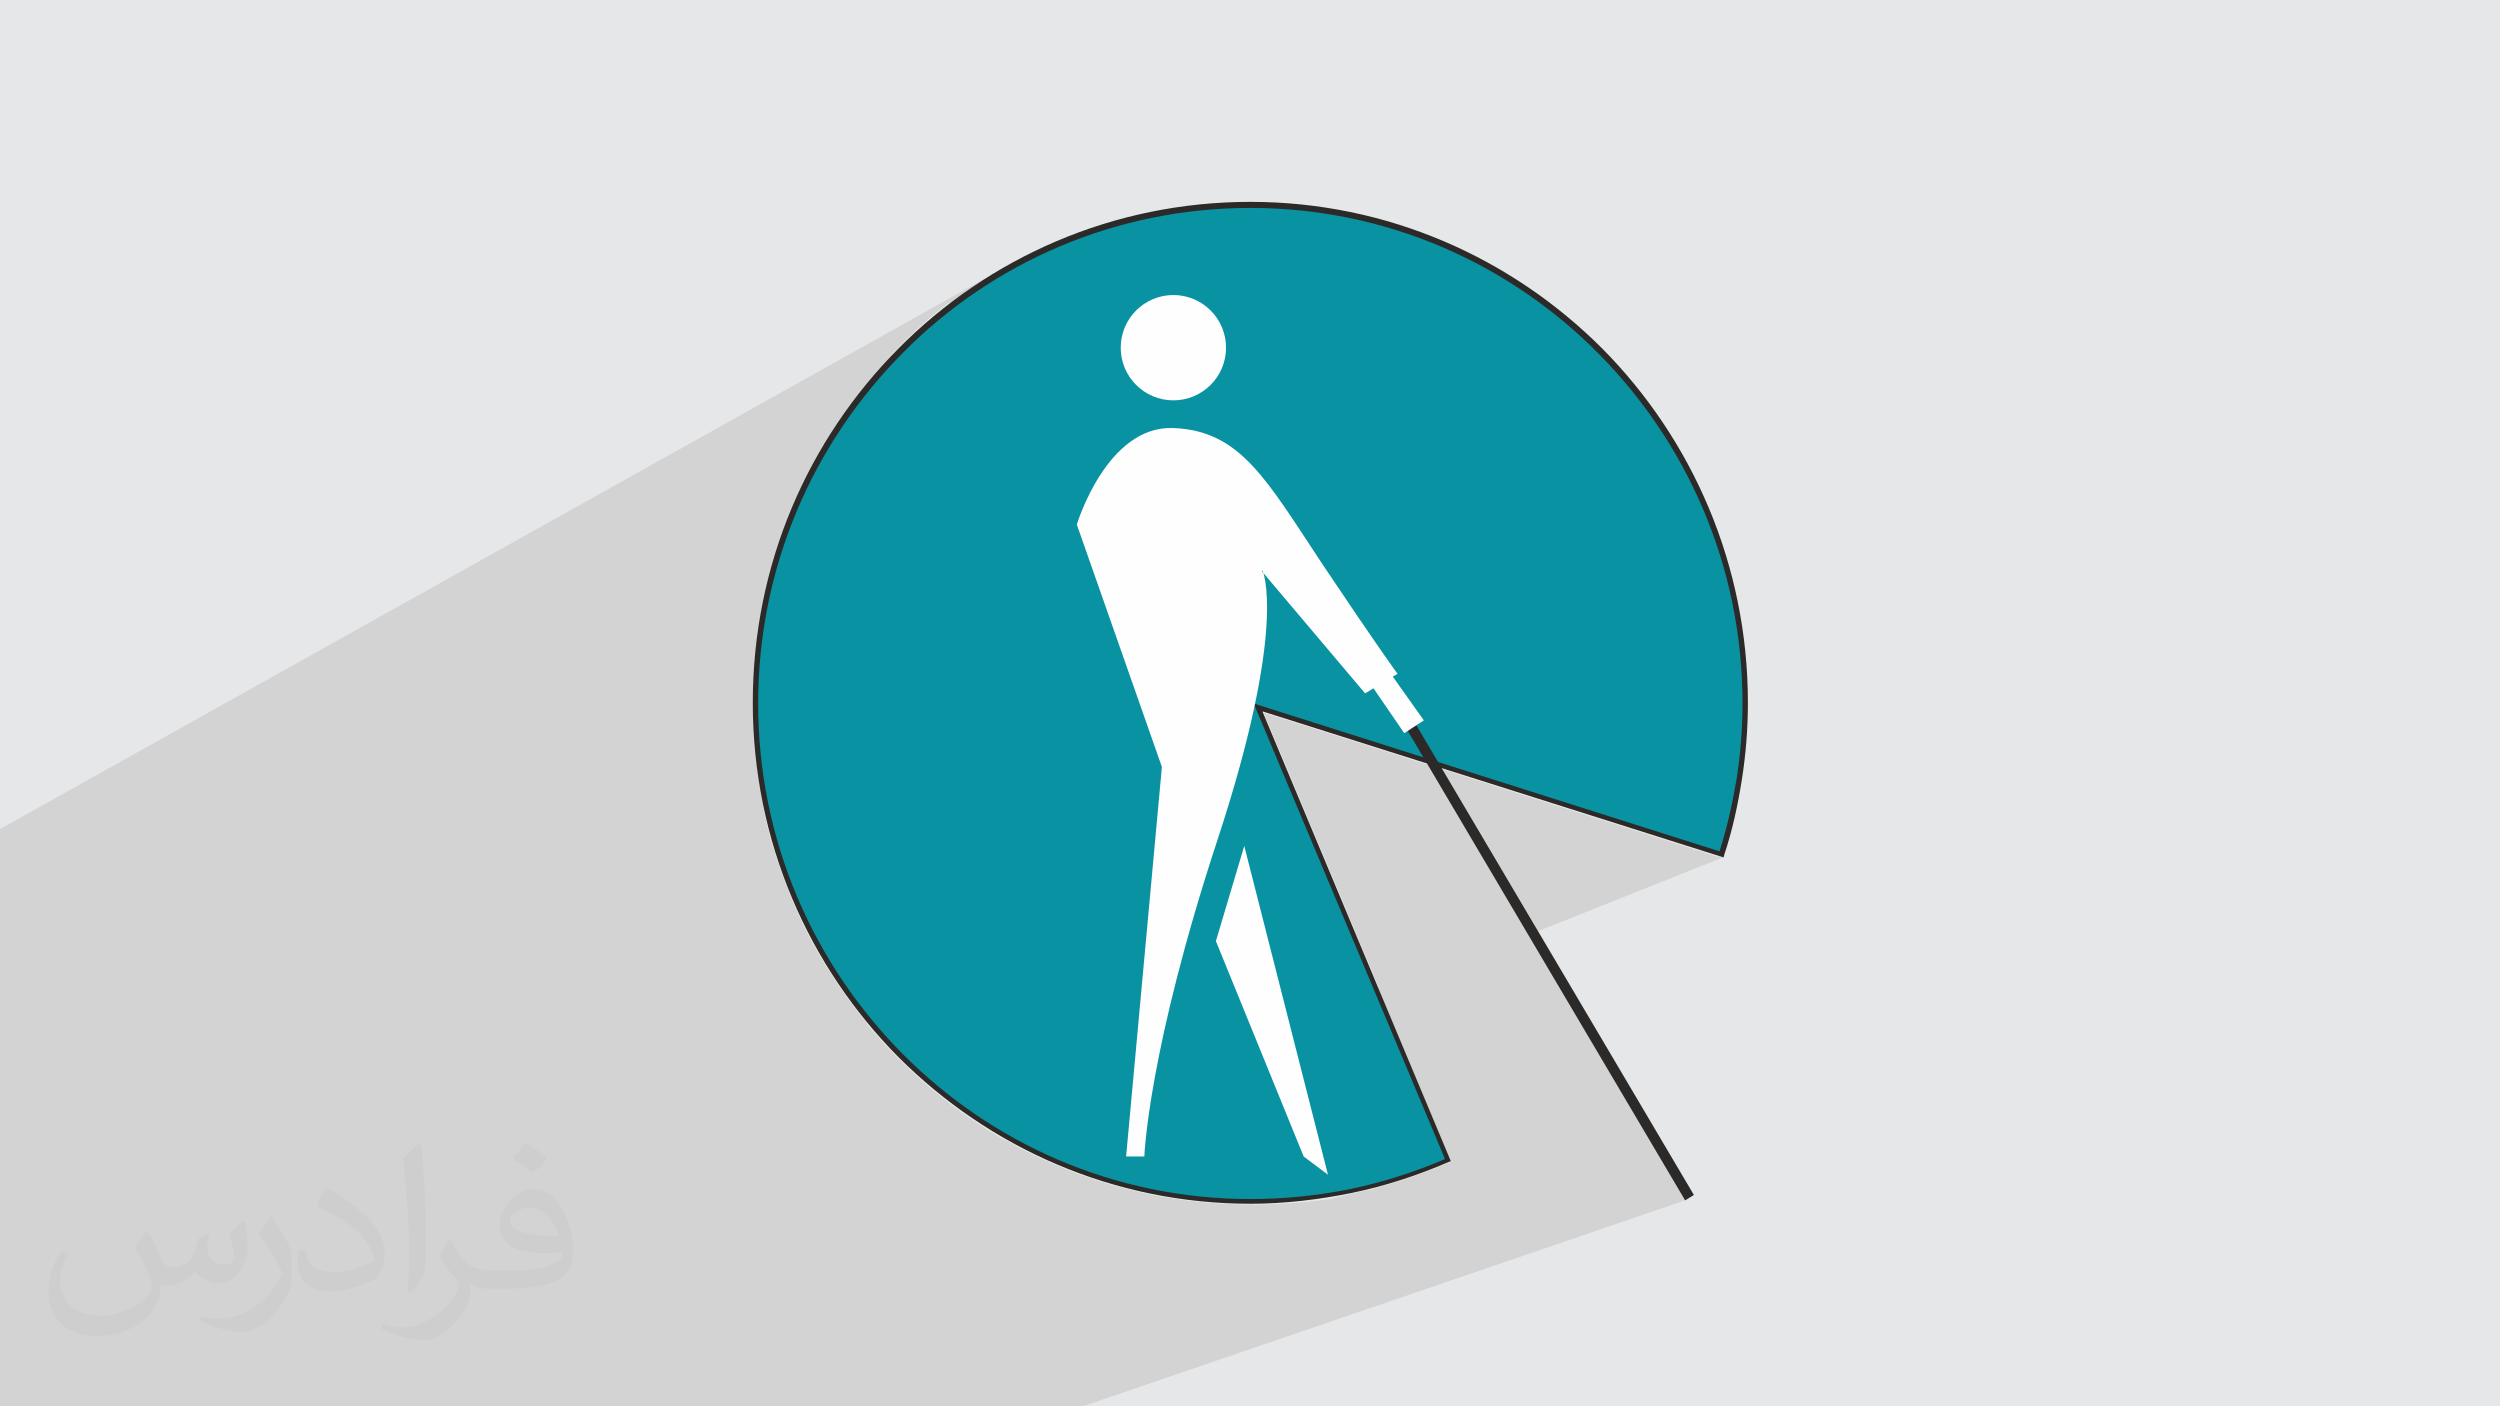 <?xml version="1.0" encoding="UTF-8"?>
<!DOCTYPE svg PUBLIC "-//W3C//DTD SVG 1.1//EN" "http://www.w3.org/Graphics/SVG/1.1/DTD/svg11.dtd">
<!-- Creator: CorelDRAW 2017 -->
<svg xmlns="http://www.w3.org/2000/svg" xml:space="preserve" width="3.703in" height="2.083in" version="1.1" style="shape-rendering:geometricPrecision; text-rendering:geometricPrecision; image-rendering:optimizeQuality; fill-rule:evenodd; clip-rule:evenodd"
viewBox="0 0 3703 2083"
 xmlns:xlink="http://www.w3.org/1999/xlink">
 <defs>
  <style type="text/css">
   <![CDATA[
    .fil5 {fill:#FEFEFE}
    .fil3 {fill:#0993A2}
    .fil0 {fill:#E6E7E8}
    .fil4 {fill:#2B2A29;fill-rule:nonzero}
    .fil2 {fill:#373435;fill-opacity:0.031}
    .fil1 {fill:#2B2A29;fill-opacity:0.102}
   ]]>
  </style>
 </defs>
 <g id="Layer_x0020_1">
  <polygon class="fil0" points="0,0 3703,0 3703,2083 0,2083 "/>
  <g id="_2913311898928">
   <polygon class="fil0" points="1688,645 54,1486 60,1483 66,1481 73,1479 79,1478 86,1477 94,1477 101,1477 108,1478 115,1479 121,1481 127,1482 133,1484 139,1487 145,1489 151,1492 156,1495 161,1499 166,1503 172,1507 177,1511 181,1516 186,1521 191,1526 196,1532 201,1537 206,1543 211,1550 215,1557 220,1563 226,1571 231,1578 236,1586 241,1594 247,1602 253,1611 258,1620 264,1629 271,1638 277,1648 283,1657 289,1665 294,1673 299,1681 304,1688 309,1695 313,1701 317,1708 321,1713 325,1719 329,1724 332,1729 335,1733 338,1737 341,1741 343,1745 345,1748 348,1751 349,1754 351,1756 353,1758 354,1760 355,1762 356,1764 357,1765 358,1766 359,1767 359,1767 360,1768 360,1768 360,1768 322,1791 2023,1026 2071,997 2071,997 2071,997 2070,996 2070,995 2069,994 2068,993 2067,992 2065,990 2064,988 2062,985 2060,982 2058,979 2056,976 2053,972 2050,968 2047,964 2044,959 2040,954 2036,948 2032,942 2028,936 2023,929 2018,922 2013,914 2007,906 2001,897 1995,888 1989,878 1982,868 1975,858 1967,847 1960,835 1952,823 1944,812 1937,801 1930,790 1923,780 1916,769 1910,760 1903,750 1897,741 1891,733 1884,724 1878,716 1872,709 1866,701 1860,695 1854,688 1848,682 1842,676 1836,670 1829,665 1823,661 1816,656 1809,652 1803,649 1795,645 1788,642 1780,640 1773,638 1764,636 1756,635 1747,634 1738,633 1729,633 1720,634 1712,636 1704,638 1696,641 "/>
   <polygon class="fil0" points="2060,998 351,1768 390,1824 2109,1067 "/>
   <polygon class="fil0" points="1604,2083 517,2083 370,1833 2083,1079 2496,1778 "/>
   <polygon class="fil0" points="0,1243 0,1232 1502,393 1534,376 1566,362 1600,348 1634,337 1669,327 1704,319 1740,312 1777,307 1814,305 1852,304 1889,305 1927,307 1963,312 1999,319 2035,327 2070,337 2104,348 2137,362 2169,376 2201,393 2232,410 2261,430 2290,450 2318,472 2344,495 2370,520 2394,545 2417,572 2439,600 2459,629 2478,659 2496,690 2512,722 2527,754 2540,788 2551,822 2561,857 2570,893 2576,929 2581,966 2583,1004 2584,1042 2584,1049 2584,1056 2584,1063 2584,1070 2584,1077 2583,1084 2583,1091 2582,1099 2582,1106 2581,1113 2580,1120 2579,1127 2579,1134 2578,1141 2577,1148 2576,1155 2575,1162 2573,1169 2572,1176 2571,1183 2569,1190 2568,1197 2566,1204 2565,1211 2563,1218 2562,1225 2560,1231 2558,1238 2556,1245 2554,1252 2552,1259 2550,1266 743,1983 745,1977 746,1972 748,1967 749,1961 751,1956 752,1950 754,1945 755,1939 756,1933 757,1928 759,1922 760,1917 761,1911 762,1906 763,1900 764,1894 764,1889 765,1883 766,1877 767,1872 767,1866 768,1861 768,1855 769,1849 769,1844 770,1838 770,1832 770,1826 770,1821 770,1815 771,1809 771,1804 770,1773 768,1743 764,1714 759,1685 752,1656 744,1628 735,1601 725,1574 713,1548 700,1522 686,1498 670,1474 654,1450 637,1428 618,1407 599,1386 579,1367 557,1348 535,1331 512,1314 488,1299 464,1285 439,1272 413,1260 386,1249 359,1240 331,1232 303,1225 274,1220 244,1216 215,1214 184,1213 154,1214 124,1216 95,1220 66,1225 38,1232 10,1240 "/>
   <polygon class="fil0" points="2109,1067 390,1824 367,1839 2080,1086 "/>
   <polygon class="fil0" points="2083,1079 370,1833 380,1827 2096,1071 "/>
   <polygon class="fil0" points="2552,1270 745,1987 199,1814 1870,1054 "/>
   <polygon class="fil0" points="1701,446 64,1327 69,1324 75,1322 81,1321 87,1320 94,1319 100,1320 106,1321 112,1322 118,1324 123,1327 128,1330 133,1334 138,1338 142,1342 145,1347 148,1352 151,1358 153,1363 155,1369 156,1376 156,1382 156,1388 155,1395 153,1401 151,1406 148,1412 145,1417 142,1422 138,1426 133,1430 128,1434 123,1437 1775,583 1782,580 1788,575 1793,570 1798,564 1803,558 1807,552 1810,545 1812,538 1814,530 1816,523 1816,515 1816,507 1814,499 1812,491 1810,484 1807,477 1803,471 1798,465 1793,459 1788,454 1782,450 1775,446 1768,442 1761,440 1754,438 1746,437 1738,436 1730,437 1723,438 1715,440 1708,442 "/>
   <polygon class="fil0" points="1143,2083 1139,2083 2145,1718 2136,1722 2127,1726 2118,1729 2110,1732 2101,1736 "/>
   <polygon class="fil0" points="1035,2083 208,2083 184,1988 1852,1272 1967,1740 "/>
   <polygon class="fil0" points="1857,1042 189,1804 741,1979 2547,1261 "/>
   <polygon class="fil0" points="1139,2083 309,2083 194,1809 1864,1048 2145,1718 "/>
   <polygon class="fil0" points="0,1262 0,1235 1504,396 1489,405 1474,414 1459,423 1444,433 1430,443 1416,453 1402,464 1388,475 1375,486 1362,498 1349,510 1336,522 "/>
   <polygon class="fil0" points="0,1255 0,1228 1501,389 1485,398 1470,407 1455,417 1440,427 1425,437 1411,447 1397,458 1383,469 1370,481 1356,493 1344,505 1331,517 "/>
   <polygon class="fil0" points="729,2083 110,2083 113,2073 119,2052 125,2031 132,2009 139,1987 146,1963 154,1940 161,1918 167,1897 172,1877 177,1858 182,1840 186,1823 190,1807 193,1792 195,1778 198,1764 199,1752 201,1740 202,1729 203,1719 204,1710 204,1701 204,1694 204,1686 204,1680 204,1674 203,1669 203,1664 202,1660 202,1657 201,1654 201,1651 200,1649 200,1648 199,1647 199,1646 199,1646 1870,845 1870,845 1870,846 1871,847 1871,849 1872,851 1873,854 1873,858 1874,862 1875,867 1875,873 1876,880 1876,887 1877,895 1877,904 1876,914 1876,925 1875,936 1874,949 1872,962 1870,977 1868,993 1865,1009 1862,1027 1858,1046 1854,1066 1849,1087 1843,1110 1837,1134 1830,1159 1822,1185 1813,1212 1804,1241 1795,1270 1786,1299 1777,1326 1770,1352 1762,1378 1755,1402 1749,1426 1743,1448 1738,1470 1733,1491 1728,1511 1724,1529 1720,1547 1717,1564 1713,1580 1711,1596 1708,1610 1706,1623 1704,1635 1702,1647 1700,1657 1699,1667 1698,1676 1697,1683 1697,1690 1696,1696 1696,1701 1695,1705 1695,1709 1695,1711 1695,1712 1695,1713 "/>
   <polygon class="fil0" points="0,1604 0,1262 1336,522 1324,535 1312,548 1300,561 1289,575 1278,588 1268,602 1257,617 1247,631 1238,646 1228,661 1219,676 1211,692 1202,707 1195,723 1187,739 1180,756 1173,772 1167,789 1161,806 1155,823 1150,841 1146,858 1141,876 1137,894 1134,912 1131,930 1129,948 1126,967 1125,985 1124,1004 1123,1023 1123,1042 "/>
   <polygon class="fil0" points="0,1601 0,1255 1331,517 1319,530 1307,543 1295,556 1283,570 1272,584 1262,598 1251,612 1241,627 1231,642 1222,657 1213,672 1204,688 1196,704 1188,720 1180,736 1173,753 1166,770 1160,787 1154,804 1148,821 1143,839 1138,856 1134,874 1130,892 1127,910 1124,929 1121,947 1119,966 1117,985 1116,1003 1115,1023 1115,1042 "/>
   <polygon class="fil0" points="95,2083 0,2083 0,1604 1123,1042 1123,1061 1124,1079 1125,1098 1126,1117 1129,1135 1131,1153 1134,1172 1137,1190 1141,1207 1146,1225 1150,1243 1155,1260 1161,1277 1167,1294 1173,1311 1180,1327 1187,1344 1195,1360 1202,1376 1211,1392 1219,1407 1228,1422 1238,1437 1247,1452 1257,1467 1268,1481 1278,1495 1289,1509 1300,1522 1312,1535 1324,1548 1336,1561 "/>
   <polygon class="fil0" points="1019,2083 95,2083 1336,1561 1349,1573 1362,1585 1375,1597 1388,1608 1402,1619 1416,1630 1430,1640 1444,1651 1459,1660 1474,1670 1489,1679 1504,1687 1520,1696 1536,1704 1552,1711 1568,1718 1584,1725 1601,1731 1618,1737 1635,1743 1652,1748 1669,1753 1687,1757 1705,1761 1723,1764 1741,1767 1759,1770 1777,1772 1796,1774 1814,1775 1833,1776 1852,1776 "/>
   <polygon class="fil0" points="1114,2083 1019,2083 1852,1776 1856,1776 1861,1776 1866,1776 1870,1776 1875,1776 1880,1775 1885,1775 1889,1775 1894,1775 1899,1774 1903,1774 1908,1774 1913,1773 1917,1773 1922,1773 1927,1772 1931,1772 1936,1771 1941,1770 1945,1770 1950,1769 1954,1769 1959,1768 1964,1767 1968,1766 1973,1766 1978,1765 1982,1764 1987,1763 1991,1762 1996,1761 2000,1760 "/>
   <polygon class="fil0" points="1133,2083 1114,2083 2000,1760 2005,1760 2009,1759 2014,1758 2018,1757 2023,1755 2027,1754 2032,1753 2036,1752 2040,1751 2045,1750 2049,1748 2054,1747 2058,1746 2062,1745 2067,1743 2071,1742 2075,1740 2080,1739 2084,1738 2088,1736 2093,1735 2097,1733 "/>
   <polygon class="fil0" points="1134,2083 1037,2083 1852,1783 1856,1783 1861,1783 1866,1783 1871,1783 1875,1783 1880,1783 1885,1783 1890,1782 1894,1782 1899,1782 1904,1782 1908,1781 1913,1781 1918,1780 1923,1780 1927,1780 1932,1779 1937,1778 1941,1778 1946,1777 1951,1777 1955,1776 1960,1775 1965,1775 1969,1774 1974,1773 1979,1772 1983,1771 1988,1771 1993,1770 1997,1769 2002,1768 "/>
   <polygon class="fil0" points="1037,2083 101,2083 1331,1566 1344,1579 1356,1591 1370,1603 1383,1614 1397,1625 1411,1636 1425,1647 1440,1657 1455,1667 1470,1676 1485,1685 1501,1694 1516,1702 1532,1710 1549,1718 1565,1725 1582,1732 1598,1738 1615,1744 1633,1750 1650,1755 1668,1760 1685,1764 1703,1768 1721,1772 1740,1775 1758,1777 1776,1780 1795,1781 1814,1782 1833,1783 1852,1783 "/>
   <polygon class="fil0" points="1153,2083 1134,2083 2002,1768 2007,1767 2011,1766 2016,1765 2020,1764 2025,1763 2030,1761 2034,1760 2039,1759 2043,1758 2048,1757 2052,1755 2057,1754 2062,1753 2066,1751 2071,1750 2075,1748 2080,1747 2084,1746 2089,1744 2093,1742 2097,1741 2102,1739 "/>
   <polygon class="fil0" points="101,2083 0,2083 0,1601 1115,1042 1115,1061 1116,1080 1117,1099 1119,1118 1121,1136 1124,1155 1127,1173 1130,1191 1134,1209 1138,1227 1143,1245 1148,1262 1154,1280 1160,1297 1166,1314 1173,1330 1180,1347 1188,1363 1196,1379 1204,1395 1213,1411 1222,1426 1231,1441 1241,1456 1251,1471 1262,1485 1272,1500 1283,1514 1295,1527 1307,1540 1319,1553 1331,1566 "/>
  </g>
  <polygon class="fil1" points="110,2083 208,2083 309,2083 517,2083 729,2083 1019,2083 1035,2083 1037,2083 1114,2083 1133,2083 1134,2083 1139,2083 1143,2083 1153,2083 1604,2083 2496,1778 2264,1385 2552,1270 2544,1268 2550,1266 2552,1259 2554,1252 2556,1245 2558,1238 2560,1231 2562,1225 2563,1218 2565,1211 2566,1204 2568,1197 2569,1190 2571,1183 2572,1176 2573,1169 2575,1162 2576,1155 2577,1148 2578,1141 2579,1134 2579,1127 2580,1120 2581,1113 2582,1106 2582,1099 2583,1091 2583,1084 2584,1077 2584,1070 2584,1063 2584,1056 2584,1049 2584,1042 2583,1004 2581,966 2576,929 2570,893 2561,857 2551,822 2540,788 2527,754 2512,722 2496,690 2478,659 2459,629 2439,600 2417,572 2394,545 2370,520 2344,495 2318,472 2290,450 2261,430 2232,410 2201,393 2169,376 2137,362 2104,348 2070,337 2035,327 1999,319 1963,312 1927,307 1889,305 1852,304 1814,305 1777,307 1740,312 1704,319 1669,327 1634,337 1600,348 1566,362 1534,376 1502,393 1432,432 1440,427 1455,417 1470,407 1485,398 1501,389 0,1228 0,1232 0,1235 0,1243 0,1255 0,1262 0,1601 0,1604 0,2083 95,2083 101,2083 "/>
  <g id="_2913487667872">
   <g>
    <path class="fil0" d="M1688 645l-562 289c-5,35 -8,71 -8,108 0,127 32,247 88,351l674 -303 -18 -42 65 21 95 -43 48 -29 0 0 0 0 0 -1 -1 -1 -1 -1 -1 -1 -1 -2 -1 -2 -2 -2 -2 -2 -2 -3 -2 -3 -2 -3 -3 -4 -3 -4 -3 -4 -3 -5 -4 -5 -4 -6 -4 -6 -4 -6 -5 -7 -5 -7 -5 -8 -6 -8 -6 -9 -6 -9 -6 -10 -7 -10 -7 -11 -7 -11 -8 -12 -8 -12 -8 -11 -7 -11 -7 -11 -7 -10 -7 -10 -7 -10 -6 -9 -6 -9 -6 -9 -6 -8 -6 -8 -6 -8 -6 -7 -6 -7 -6 -7 -6 -6 -6 -6 -6 -5 -6 -5 -6 -5 -7 -4 -7 -4 -7 -4 -7 -3 -7 -3 -8 -3 -8 -2 -8 -2 -8 -1 -9 -1 -9 -1 -9 0 -9 1 -8 2 -8 2 -8 3 -8 4z"/>
    <path class="fil0" d="M2060 998l-147 66 118 37 77 -34 -48 -70zm-183 83l-674 304c12,22 24,44 38,65l668 -294 -32 -75z"/>
    <path class="fil0" d="M1241 1449l668 -294 236 563c-92,41 -192,62 -293,62 -255,0 -479,-131 -611,-330zm791 -348l52 -23 28 48 -80 -25z"/>
    <path class="fil0" d="M1502 393l32 -16 32 -15 33 -13 34 -12 35 -10 35 -8 36 -6 37 -5 37 -3 38 -1 38 1 37 3 37 5 36 6 35 8 35 10 34 12 33 13 32 15 32 16 31 18 30 19 29 21 28 22 27 23 25 24 24 26 23 27 22 28 20 29 19 30 18 31 16 32 15 33 13 34 12 34 10 35 8 36 6 36 5 37 3 37 1 38 0 7 0 7 0 7 0 7 0 7 0 7 0 7 -1 7 -1 7 -1 7 -1 7 -1 7 -1 7 -1 7 -1 7 -1 7 -1 7 -1 7 -1 7 -1 7 -1 7 -1 7 -2 7 -2 7 -2 7 -2 7 -2 7 -2 7 -2 7 -2 7 -2 7 -2 7 -686 -218 176 420 -547 217c-223,-127 -374,-367 -374,-644 0,-280 155,-524 383,-649z"/>
    <path class="fil0" d="M2109 1067l-77 34 7 2 41 -18 29 -18zm-200 88l-668 294c1,1 2,3 3,4l667 -293 -2 -5z"/>
    <path class="fil0" d="M2083 1079l-52 23 -3 -1 67 -30 -13 8zm-175 77l-668 294 -1 -1 668 -294 1 2z"/>
    <path class="fil0" d="M2042 1473l-544 215c-133,-74 -240,-188 -306,-326l675 -307 175 417z"/>
    <path class="fil0" d="M1701 446l-509 274c-30,62 -51,128 -63,198l646 -334 6 -4 6 -5 6 -5 5 -6 4 -6 4 -6 3 -7 3 -7 2 -8 1 -8 0 -8 0 -8 -1 -8 -2 -8 -3 -7 -3 -7 -4 -6 -4 -6 -5 -6 -6 -5 -6 -5 -6 -4 -7 -3 -7 -3 -7 -2 -8 -1 -8 0 -8 0 -8 1 -7 2 -7 3 -7 3z"/>
    <path class="fil0" d="M2055 1751l90 -33 -9 4 -9 4 -9 4 -9 3 -9 3c-15,6 -30,10 -46,15z"/>
    <path class="fil0" d="M1288 1514l563 -242 116 468 -107 39c-3,0 -6,0 -8,0 -226,0 -429,-104 -563,-266z"/>
    <path class="fil0" d="M1857 1042l-672 307c64,140 170,257 302,333l550 -219 -174 -416 678 215 6 -2 -690 -219z"/>
    <path class="fil0" d="M1188 1356l675 -308 281 670 -90 33c-66,19 -134,29 -203,29 -293,0 -546,-173 -663,-424z"/>
    <path class="fil0" d="M1435 435l70 -39 -15 9 -15 9 -15 9 -15 10 -14 10 -14 10 -14 11 -14 11 -13 11 -13 12 -13 12 -13 12 -11 6c33,-35 70,-66 110,-94z"/>
    <path class="fil0" d="M1135 1197l735 -352 0 0 0 1 0 1 1 2 1 2 1 3 1 4 1 4 1 5 1 6 1 7 0 7 0 8 0 9 0 10 -1 11 -1 12 -1 13 -2 14 -2 15 -2 16 -3 17 -3 18 -4 19 -4 20 -5 21 -6 22 -6 24 -7 25 -8 26 -9 28 -9 29 -9 29 -9 28 -8 27 -8 26 -7 25 -7 24 -6 24 -6 23 -5 22 -5 21 -5 20 -4 19 -4 18 -4 17 -3 16 -3 15 -3 14 -2 13 -2 12 -2 11 -1 11 -1 10 -1 9 -1 8 -1 7 -1 6 0 5 0 4 0 3 0 2 0 1 0 0 -76 29c-243,-82 -429,-289 -484,-545z"/>
    <path class="fil0" d="M1325 529l11 -6 -12 13 -12 13 -12 13 -11 13 -11 14 -11 14 -10 14 -10 15 -10 15 -9 15 -9 15 -9 15 -8 16 -8 16 -7 16 -7 16 -7 17 -6 17 -6 17 -6 17 -5 17 -5 18 -4 18 -4 18 -3 18 -3 18 -3 18 -2 18 -2 19 -1 19 -1 19 0 19 -4 2 0 -2c0,-199 78,-380 206,-513z"/>
    <path class="fil0" d="M1119 1044l4 -2 0 19 1 19 1 19 2 19 2 18 3 18 3 18 3 18 4 18 4 18 5 18 5 17 6 17 6 17 6 17 7 17 7 16 7 16 8 16 8 16 9 15 9 15 9 15 10 15 10 15 10 14 11 14 11 14 11 13 12 13 12 13 12 13 -4 2c-132,-133 -213,-316 -214,-519z"/>
    <path class="fil0" d="M1332 1562l4 -2 13 12 13 12 13 12 13 11 14 11 14 11 14 10 14 10 15 10 15 9 15 9 15 9 16 8 16 8 16 8 16 7 16 7 17 6 17 6 17 6 17 5 17 5 18 4 18 4 18 3 18 3 18 3 18 2 18 2 19 1 19 1 19 0 -10 4c-199,-3 -379,-85 -509,-217z"/>
    <path class="fil0" d="M1842 1780l10 -4 5 0 5 0 5 0 5 0 5 0 5 0 5 0 5 0 5 0 5 0 5 0 5 0 5 0 5 0 5 0 5 0 5 0 5 -1 5 -1 5 -1 5 -1 5 -1 5 -1 5 -1 5 -1 5 -1 5 -1 5 -1 5 -1 5 -1 5 -1 5 -1 -22 8c-42,7 -84,11 -127,11 -3,0 -7,0 -10,0z"/>
    <path class="fil0" d="M1978 1769l22 -8 4 -1 4 -1 4 -1 4 -1 4 -1 4 -1 4 -1 4 -1 4 -1 4 -1 4 -1 4 -1 4 -1 4 -1 4 -1 4 -1 4 -1 4 -1 4 -1 4 -1 4 -2 4 -2 -67 24c-17,4 -34,8 -52,11z"/>
   </g>
   <g>
    <path class="fil0" d="M1131 932l-8 4c-5,35 -7,70 -7,106 0,128 32,248 89,353l7 -3c-56,-104 -88,-223 -88,-350 0,-37 3,-74 8,-110zm747 160l7 -3 -14 -34 53 17 10 -5 -77 -24 21 50z"/>
    <path class="fil0" d="M1919 1062l-10 5 118 37 10 -5 -118 -37zm-38 17l-7 3 32 75 7 -3 -32 -75zm-674 304l-7 3c12,22 24,44 38,65l7 -3c-14,-21 -27,-43 -38,-65z"/>
    <path class="fil0" d="M1237 1451l7 -3c27,41 58,79 92,113 132,133 314,215 515,215 50,0 100,-5 149,-15 48,-10 94,-25 139,-44l-234 -559 7 -3 237 566 -3 1c-46,20 -95,36 -144,46 -49,10 -100,16 -150,16 -203,0 -387,-83 -521,-217 -35,-35 -66,-74 -93,-115zm789 -347l10 -5 72 23 6 10 -88 -28z"/>
    <path class="fil0" d="M1432 432l70 -39 32 -16 32 -15 33 -13 34 -12 35 -10 35 -8 36 -6 37 -5 37 -3 38 -1 38 1 37 3 37 5 36 6 35 8 35 10 34 12 33 13 32 15 32 16 31 18 30 19 29 21 28 22 27 23 25 24 24 26 23 27 22 28 20 29 19 30 18 31 16 32 15 33 13 34 12 34 10 35 8 36 6 36 5 37 3 37 1 38 0 7 0 7 0 7 0 7 0 7 0 7 0 7 -1 7 -1 7 -1 7 -1 7 -1 7 -1 7 -1 7 -1 7 -1 7 -1 7 -1 7 -1 7 -1 7 -1 7 -1 7 -2 7 -2 7 -2 7 -2 7 -2 7 -2 7 -2 7 -2 7 -2 7 -2 7 -6 2 -674 -214 173 413 -7 3 -179 -428 690 219c11,-35 19,-70 25,-106 6,-37 9,-75 9,-113 0,-203 -82,-386 -214,-519 -132,-133 -314,-215 -515,-215 -201,0 -384,82 -515,215 -132,133 -214,316 -214,519 0,203 82,386 214,519 48,48 102,89 161,123l-9 4c-58,-33 -111,-74 -157,-121 -133,-134 -216,-320 -216,-525 0,-205 82,-390 216,-525 31,-31 65,-60 101,-85z"/>
    <path class="fil0" d="M2037 1099l-10 5 7 2 10 -5 -7 -2zm-125 55l-7 3 2 5 7 -3 -2 -5zm-668 294l-7 3 3 4 7 -3 -3 -4z"/>
    <path class="fil0" d="M2037 1099l-10 5 -3 -1 10 -5 3 1zm-125 55l-7 3 -1 -2 7 -3 1 2zm-668 294l-7 3 -1 -1 7 -3 1 1z"/>
    <path class="fil0" d="M2045 1471l-7 3 -175 -417 7 -3 175 417zm-543 215l-9 4c-60,-34 -114,-75 -163,-124 -58,-59 -107,-127 -143,-202l7 -3c36,75 84,142 141,200 49,49 105,92 166,125z"/>
    <path class="fil0" d="M1198 717l-11 6c-29,61 -50,127 -61,197l8 -4c12,-70 34,-137 64,-198z"/>
    <path class="fil0" d="M2017 1765l128 -46 -9 4 -9 4 -9 4 -9 3 -9 3 -70 25c-5,1 -9,2 -14,3z"/>
    <path class="fil0" d="M1285 1515l7 -3c14,17 29,33 44,49 132,133 314,215 515,215 6,0 13,0 19,0l-21 8c-203,-1 -386,-83 -519,-217 -16,-16 -32,-33 -46,-51z"/>
    <path class="fil0" d="M1189 1347l-7 3c37,81 87,154 149,216 45,46 96,85 152,118l9 -4c-57,-33 -110,-73 -156,-120 -61,-61 -111,-134 -148,-214zm846 118l7 -3 -171 -408 666 211 11 -4 -690 -219 177 423z"/>
    <path class="fil0" d="M1185 1357l7 -3c36,77 85,147 144,207 132,133 314,215 515,215 50,0 100,-5 149,-15 48,-10 94,-25 139,-44l-279 -667 3 -2 281 670 -128 46c-5,1 -10,2 -15,3 -49,10 -100,16 -150,16 -203,0 -387,-83 -521,-217 -60,-60 -109,-131 -146,-209z"/>
    <path class="fil0" d="M1407 450l87 -49c-2,1 -4,2 -6,3 -5,3 -10,6 -15,9 -5,3 -10,6 -15,9 -5,3 -10,6 -15,10 -5,3 -10,7 -14,10 -5,3 -9,7 -14,10 -5,4 -9,7 -14,11 -5,4 -9,7 -14,11 -4,4 -9,8 -13,11 -4,4 -9,8 -13,12 -4,4 -9,8 -13,12 -4,4 -8,8 -13,12l-22 12c6,-6 11,-12 17,-18 24,-24 49,-47 76,-67z"/>
    <g>
     <path class="fil0" d="M1490 395l10 -6 -16 9c-5,3 -10,6 -15,9l-15 9c5,-3 10,-6 15,-9l15 -9 5 -3zm-36 22l-15 10c5,-3 10,-7 15,-10zm-15 10l-15 10c5,-3 10,-7 15,-10zm-15 10l-14 11c5,-4 9,-7 14,-11zm-14 11l-14 11c5,-4 9,-7 14,-11zm-14 11l-14 11c5,-4 9,-8 14,-11zm-14 11l-14 12c4,-4 9,-8 14,-12zm-14 12l-13 12c4,-4 9,-8 13,-12zm-13 12l-13 12c4,-4 9,-8 13,-12zm-13 12l-13 12c4,-4 8,-8 13,-12z"/>
    </g>
    <path class="fil0" d="M1132 1199l7 -3c30,141 100,267 197,365 80,81 178,142 288,179l-11 4c-108,-37 -204,-98 -283,-178 -98,-99 -169,-226 -199,-367zm727 -156l0 2 -1 -3 2 1z"/>
    <path class="fil0" d="M1314 535l22 -12c-4,4 -8,8 -12,13 -4,4 -8,9 -12,13 -4,4 -8,9 -12,13 -4,4 -8,9 -11,13 -4,5 -7,9 -11,14 -4,5 -7,9 -11,14 -4,5 -7,9 -10,14 -3,5 -7,10 -10,15 -3,5 -6,10 -10,15 -3,5 -6,10 -9,15 -3,5 -6,10 -9,15 -3,5 -6,10 -9,15 -3,5 -6,10 -8,16 -3,5 -5,11 -8,16 -3,5 -5,11 -7,16 -2,5 -5,11 -7,16 -2,5 -5,11 -7,17 -2,6 -4,11 -6,17 -2,6 -4,11 -6,17 -2,6 -4,11 -6,17 -2,6 -3,12 -5,17 -2,6 -3,12 -5,18 -1,6 -3,12 -4,18 -1,6 -3,12 -4,18 -1,6 -2,12 -3,18 -1,6 -2,12 -3,18 -1,6 -2,12 -3,18 -1,6 -1,12 -2,18 -1,6 -1,12 -2,19 0,6 -1,12 -1,19 0,6 -1,13 -1,19 0,6 0,13 0,19l-7 4 0 -4c0,-196 76,-374 199,-507z"/>
    <path class="fil0" d="M1331 517l-12 13c4,-4 8,-9 12,-13zm-12 13l-12 13c4,-4 8,-9 12,-13zm-12 13l-12 13c4,-4 8,-9 12,-13zm-12 13l-11 14c4,-5 8,-9 11,-14zm-11 14l-11 14c4,-5 7,-9 11,-14zm-11 14l-11 14c4,-5 7,-9 11,-14zm-11 14l-10 14c3,-5 7,-10 10,-14zm-10 14l-10 15c3,-5 7,-10 10,-15zm-10 15l-10 15c3,-5 6,-10 10,-15zm-10 15l-9 15c3,-5 6,-10 9,-15zm-9 15l-9 15c3,-5 6,-10 9,-15zm-9 15l-9 16c3,-5 6,-10 9,-16zm-9 16l-8 16c3,-5 5,-11 8,-16zm-8 16l-8 16c3,-5 5,-11 8,-16zm-8 16l-8 16c2,-5 5,-11 8,-16zm-8 16l-7 17c2,-6 5,-11 7,-17zm-7 17l-7 17c2,-6 4,-11 7,-17zm-7 17l-6 17c2,-6 4,-11 6,-17zm-6 17l-6 17c2,-6 4,-11 6,-17zm-6 17l-6 17c2,-6 4,-12 6,-17zm-6 17l-5 18c2,-6 3,-12 5,-18zm-5 18l-5 18c2,-6 3,-12 5,-18zm-5 18l-4 18c1,-6 3,-12 4,-18zm-4 18l-4 18c1,-6 3,-12 4,-18zm-4 18l-3 18c1,-6 2,-12 3,-18zm-3 18l-3 18c1,-6 2,-12 3,-18zm-3 18l-3 18c1,-6 2,-12 3,-18zm-3 18l-2 19c1,-6 1,-12 2,-19zm-2 19l-2 19c0,-6 1,-13 2,-19zm-2 19l-1 19c0,-6 1,-13 1,-19zm-1 19l-1 19c0,-6 0,-13 1,-19zm-1 19l0 19c0,-6 0,-13 0,-19z"/>
    <path class="fil0" d="M1115 1045l7 -4c0,6 0,13 0,19 0,6 0,13 1,19 0,6 1,12 1,19 0,6 1,12 2,19 1,6 1,12 2,18 1,6 2,12 3,18 1,6 2,12 3,18 1,6 2,12 3,18 1,6 3,12 4,18 1,6 3,12 4,18 1,6 3,12 5,18 2,6 3,12 5,17 2,6 4,11 6,17 2,6 4,11 6,17 2,6 4,11 6,17 2,6 4,11 7,17 2,5 5,11 7,16 2,5 5,11 7,16 3,5 5,11 8,16 3,5 5,11 8,16 3,5 6,10 9,15 3,5 6,10 9,15 3,5 6,10 9,15 3,5 6,10 10,15 3,5 7,10 10,15 3,5 7,10 10,14 3,5 7,9 11,14 4,5 7,9 11,14 4,5 7,9 11,13 4,4 8,9 12,13 4,4 8,9 12,13 4,4 8,8 12,13l-7 3c-131,-133 -213,-316 -214,-519z"/>
    <path class="fil0" d="M1329 1564l7 -3c4,4 8,8 13,12 4,4 8,8 13,12 4,4 9,8 13,12 4,4 9,8 13,11 5,4 9,7 14,11 5,4 9,7 14,11 5,4 9,7 14,10 5,3 10,7 14,10 5,3 10,7 15,10 5,3 10,6 15,9 5,3 10,6 15,9 5,3 10,6 15,9 5,3 10,6 16,8 5,3 11,5 16,8 5,3 11,5 16,8 5,2 11,5 16,7 5,2 11,5 16,7 6,2 11,4 17,6 6,2 11,4 17,6 6,2 11,4 17,6 6,2 11,4 17,5 6,2 12,3 17,5 6,2 12,3 18,4 6,1 12,3 18,4 6,1 12,2 18,3 6,1 12,2 18,3 6,1 12,2 18,3 6,1 12,1 18,2 6,1 12,1 18,2 6,0 12,1 19,1 6,0 12,1 19,1 6,0 13,0 19,0l-20 7c-196,-5 -372,-87 -501,-217l-2 -2z"/>
    <path class="fil0" d="M1832 1783l20 -7 5 0 5 0 5 0 5 0 5 0 5 0 5 0 5 0 5 0 5 0 5 0 5 0 5 0 5 0 5 0 5 0 5 0 5 -1 5 -1 5 -1 5 -1 5 -1 5 -1 5 -1 5 -1 5 -1 5 -1 5 -1 5 -1 5 -1 5 -1 5 -1 -41 15c-36,5 -72,8 -108,8 -7,0 -13,0 -20,0z"/>
    <path class="fil0" d="M1959 1775l41 -15 4 -1 4 -1 4 -1 4 -1 4 -1 4 -1 4 -1 4 -1 4 -1 4 -1 4 -1 4 -1 4 -1 4 -1 4 -1 4 -1 4 -1 4 -1 4 -1 4 -1 4 -2 4 -2 -96 35c-14,3 -28,5 -41,7z"/>
    <path class="fil0" d="M1331 1566l13 12c-4,-4 -8,-8 -13,-12zm13 12l13 12c-4,-4 -9,-8 -13,-12zm13 12l13 12c-4,-4 -9,-8 -13,-12zm13 12l14 12c-5,-4 -9,-8 -14,-12zm14 12l14 11c-5,-4 -9,-7 -14,-11zm14 11l14 11c-5,-4 -9,-7 -14,-11zm14 11l14 11c-5,-3 -10,-7 -14,-11zm14 11l15 10c-5,-3 -10,-7 -15,-10zm15 10l15 10c-5,-3 -10,-6 -15,-10zm15 10l15 9c-5,-3 -10,-6 -15,-9zm15 9l15 9c-5,-3 -10,-6 -15,-9zm15 9l16 9c-5,-3 -10,-6 -16,-9zm16 9l16 8c-5,-3 -11,-6 -16,-8zm16 8l16 8c-5,-3 -11,-5 -16,-8zm16 8l16 8c-5,-2 -11,-5 -16,-8zm16 8l16 7c-5,-2 -11,-5 -16,-7zm17 7l16 7c-5,-2 -11,-4 -16,-7zm16 7l17 6c-6,-2 -11,-4 -17,-6zm17 6l17 6c-6,-2 -11,-4 -17,-6zm17 6l17 6c-6,-2 -12,-4 -17,-6zm17 6l17 5c-6,-2 -12,-3 -17,-5zm17 5l18 5c-6,-2 -12,-3 -18,-5zm18 5l18 4c-6,-1 -12,-3 -18,-4zm18 4l18 4c-6,-1 -12,-3 -18,-4zm18 4l18 3c-6,-1 -12,-2 -18,-3zm18 3l18 3c-6,-1 -12,-2 -18,-3zm18 3l18 3c-6,-1 -12,-2 -18,-3zm18 3l19 2c-6,-1 -12,-1 -19,-2zm19 2l19 2c-6,0 -12,-1 -19,-2zm19 2l19 1c-6,0 -13,-1 -19,-1zm19 1l19 1c-6,0 -13,0 -19,-1zm19 1l19 0c-6,0 -13,0 -19,0z"/>
    <path class="fil0" d="M1115 1042l0 19c0,-6 0,-13 0,-19zm0 19l1 19c0,-6 -1,-13 -1,-19zm1 19l1 19c0,-6 -1,-13 -1,-19zm1 19l2 19c-1,-6 -1,-12 -2,-19zm2 19l2 19c-1,-6 -1,-12 -2,-19zm2 19l3 18c-1,-6 -2,-12 -3,-18zm3 18l3 18c-1,-6 -2,-12 -3,-18zm3 18l3 18c-1,-6 -2,-12 -3,-18zm3 18l4 18c-1,-6 -3,-12 -4,-18zm4 18l4 18c-2,-6 -3,-12 -4,-18zm4 18l5 18c-2,-6 -3,-12 -5,-18zm5 18l5 18c-2,-6 -4,-12 -5,-18zm5 18l6 17c-2,-6 -4,-12 -6,-17zm6 17l6 17c-2,-6 -4,-11 -6,-17zm6 17l6 17c-2,-6 -4,-11 -6,-17zm6 17l7 17c-2,-6 -5,-11 -7,-17zm7 17l7 17c-2,-5 -5,-11 -7,-17zm7 17l8 16c-3,-5 -5,-11 -8,-16zm8 16l8 16c-3,-5 -5,-11 -8,-16zm8 16l8 16c-3,-5 -6,-11 -8,-16zm8 16l9 16c-3,-5 -6,-10 -9,-16zm9 16l9 15c-3,-5 -6,-10 -9,-15zm9 15l9 15c-3,-5 -6,-10 -9,-15zm9 15l10 15c-3,-5 -7,-10 -10,-15zm10 15l10 15c-3,-5 -7,-10 -10,-15zm10 15l10 14c-4,-5 -7,-10 -10,-14zm10 14l11 14c-4,-5 -7,-9 -11,-14zm11 14l11 14c-4,-5 -7,-9 -11,-14zm11 14l11 14c-4,-4 -8,-9 -11,-14zm11 14l12 13c-4,-4 -8,-9 -12,-13zm12 13l12 13c-4,-4 -8,-9 -12,-13zm12 13l12 13c-4,-4 -8,-8 -12,-13z"/>
   </g>
   <g id="_2913487679872">
    <path class="fil0" d="M1738 436c43,0 78,35 78,78 0,43 -35,78 -78,78 -43,0 -78,-35 -78,-78 0,-43 35,-78 78,-78z"/>
    <path class="fil0" d="M1772 585l3 -2 6 -4 6 -5 6 -5 5 -6 4 -6 4 -6 3 -7 3 -7 2 -8 1 -8 0 -8 0 -8 -1 -8 -2 -8 -3 -7 -3 -7 -4 -6 -4 -6 -5 -6 -6 -5 -6 -5 -6 -4 -7 -3 -7 -3 -7 -2 -8 -1 -8 0 -8 0 -8 1 -7 2 -7 3 -7 3c-24,13 -41,39 -41,69 0,43 35,78 78,78 12,0 24,-3 34,-8z"/>
   </g>
   <g id="_2913487675328">
    <path class="fil0" d="M1719 1163l125 -56c53,-205 26,-262 26,-262l153 181 48 -29 0 0 0 0 0 -1 -1 -1 -1 -1 -1 -1 -1 -2 -1 -2 -2 -2 -2 -2 -2 -3 -2 -3 -2 -3 -3 -4 -3 -4 -3 -4 -3 -5 -4 -5 -4 -6 -4 -6 -4 -6 -5 -7 -5 -7 -5 -8 -6 -8 -6 -9 -6 -9 -6 -10 -7 -10 -7 -11 -7 -11 -8 -12 -8 -12 -8 -11 -7 -11 -7 -11 -7 -10 -7 -10 -7 -10 -6 -9 -6 -9 -6 -9 -6 -8 -6 -8 -6 -8 -6 -7 -6 -7 -6 -7 -6 -6 -6 -6 -6 -5 -6 -5 -6 -5 -7 -4 -7 -4 -7 -4 -7 -3 -7 -3 -8 -3 -8 -2 -8 -2 -8 -1 -9 -1 -9 -1 -9 0 -9 1 -8 2 -8 2 -8 3 -8 4c-64,34 -93,132 -93,132l126 359 -3 28z"/>
    <path class="fil0" d="M2060 998l-44 20 7 9 40 -24 -3 -4zm-213 96l-127 57 -8 91 107 -47c11,-37 21,-71 28,-101z"/>
    <path class="fil0" d="M1712 1242l107 -47c-5,15 -9,30 -15,46 -104,316 -109,471 -109,471l-27 0 43 -470z"/>
    <path class="fil0" d="M1710 1599l-32 13 44 -476 -126 -359c0,0 44,-147 143,-143 99,4 137,75 221,202 85,127 111,162 111,162l-48 29 -153 -181c0,0 38,80 -66,397 -53,160 -80,279 -94,358z"/>
    <polygon class="fil0" points="1819,1195 1712,1242 1711,1248 1817,1201 "/>
    <polygon class="fil0" points="1819,1195 1712,1242 1712,1240 1819,1193 "/>
    <path class="fil0" d="M1709 1605l-32 13 44 -482 -4 -12 138 -63c-11,49 -27,109 -51,180 -54,164 -81,285 -95,363z"/>
    <path class="fil0" d="M1703 1336l82 -35c-86,277 -91,412 -91,412l-27 0 35 -377z"/>
    <path class="fil0" d="M1857 1042l-145 66 10 27 -43 471 33 -13c14,-78 42,-195 93,-352 27,-81 44,-146 55,-199l-2 -1z"/>
    <path class="fil0" d="M1714 1116l142 -65c-11,51 -28,114 -53,190 -104,316 -109,471 -109,471l-27 0 53 -577 -7 -20z"/>
    <path class="fil0" d="M1655 948l214 -103 0 0 0 1 0 1 1 2 1 2 1 3 1 4 1 4 1 5 1 6 1 7 0 7 0 8 0 9 0 10 -1 11 -1 12 -1 13 -2 14 -2 15 -2 16 -3 17 -3 18 -4 19 -4 20 -5 21 -6 22 -6 24 -7 25 -8 26 -9 28 -9 29c-3,10 -6,20 -9,29 -3,10 -6,19 -9,28 -3,9 -6,18 -8,27 -3,9 -5,18 -8,26 -3,9 -5,17 -7,25 -2,8 -5,16 -7,24 -2,8 -4,16 -6,24 -2,8 -4,15 -6,23 -2,7 -4,15 -5,22 -2,7 -3,14 -5,21 -2,7 -3,13 -5,20 -1,6 -3,13 -4,19 -1,6 -3,12 -4,18 -1,6 -2,11 -4,17 -1,6 -2,11 -3,16 -1,5 -2,9 -3,14l0 2 0 0 0 2c-1,4 -2,9 -2,13 -1,5 -2,9 -2,13 -1,4 -1,8 -2,12 -1,4 -1,8 -2,11 -1,4 -1,7 -1,11 0,3 -1,7 -1,10 0,3 -1,6 -1,9l-1 7 0 1 0 0 0 1 -1 5 -1 6 0 5 0 4 0 3 0 2 0 1 0 0 -27 0 53 -577 -66 -188z"/>
   </g>
   <g id="_2913487672128">
    <polygon class="fil0" points="1801,1394 1852,1272 1967,1740 1931,1713 "/>
    <polygon class="fil0" points="1913,1519 1860,1539 1801,1394 1852,1272 "/>
    <polygon class="fil0" points="1914,1523 1862,1544 1801,1394 1852,1272 "/>
    <polygon class="fil0" points="1852,1272 1967,1740 1931,1713 1801,1394 "/>
    <polygon class="fil0" points="1858,1535 1911,1514 1852,1272 1801,1394 "/>
    <polygon class="fil0" points="1801,1394 1852,1272 1967,1740 1931,1713 "/>
   </g>
   <g id="_2913487670784">
    <polygon class="fil0" points="2083,1079 2097,1072 2096,1071 2083,1079 "/>
    <polygon class="fil0" points="2275,1375 2261,1380 2083,1079 2096,1071 "/>
    <polygon class="fil0" points="2097,1072 2083,1079 2085,1082 2098,1074 "/>
    <polygon class="fil0" points="2278,1379 2264,1385 2115,1132 2136,1138 "/>
    <polygon class="fil0" points="2259,1376 2273,1370 2130,1129 2109,1122 "/>
   </g>
   <g id="_2913487668672">
    <polygon class="fil0" points="2034,1020 2063,1002 2060,998 2032,1016 "/>
    <polygon class="fil0" points="2077,1081 2109,1067 2060,998 2032,1016 "/>
    <polygon class="fil0" points="2077,1081 2083,1079 2085,1082 2080,1086 "/>
    <polygon class="fil0" points="2060,998 2109,1067 2080,1086 2032,1016 "/>
    <polygon class="fil0" points="2109,1067 2077,1081 2080,1086 "/>
    <polygon class="fil0" points="2083,1079 2077,1081 2076,1080 2096,1071 "/>
   </g>
  </g>
  <path class="fil2" d="M220 1826c7,11 12,21 16,32 3,7 5,19 21,19 5,0 11,-1 17,-5 7,-3 11,-9 14,-17l6 -21 15 -7 1 1c-2,8 -3,16 -3,21 0,18 15,24 27,24 7,0 13,-4 13,-10 0,-8 -4,-23 -8,-35 7,-7 14,-14 22,-20l1 1c4,15 5,30 5,40 0,10 -4,20 -8,27 -7,14 -20,25 -36,25 -12,0 -25,-6 -34,-17l-1 0c-8,11 -22,20 -43,20l-7 0c-1,14 -4,24 -9,33 -13,25 -50,42 -84,42 -49,0 -73,-28 -73,-66 0,-23 8,-45 19,-60l10 4c-7,14 -12,27 -12,40 0,35 28,52 61,52 30,0 68,-19 75,-42 -3,-25 -12,-36 -26,-59 4,-7 10,-15 17,-23l1 0 0 0 0 0 0 0 0 0 0 0 0 0 0 0zm560 -133c10,6 20,14 30,23 -5,8 -12,15 -21,21 -10,-8 -20,-15 -30,-22 7,-8 14,-15 20,-22l0 0 0 0 0 0 0 0 0 0 0 0 0 0zm5 96c-17,0 -30,11 -30,19 0,17 33,23 73,23 -5,-20 -22,-42 -43,-42l0 0 0 0 0 0 0 0 0 0 0 0zm-37 93c21,0 40,-1 55,-4 16,-4 30,-12 30,-18 0,-2 0,-3 -1,-5 -9,1 -19,1 -28,1 -29,0 -51,-7 -60,-23 -2,-5 -4,-10 -4,-16 0,-16 7,-32 19,-42 10,-9 21,-14 32,-14 20,0 37,16 48,42 6,14 10,30 10,51 0,14 -4,25 -12,34 -16,15 -45,21 -90,21l-20 0 0 0 -5 0c-11,0 -19,-2 -25,-7l-1 0c0,3 1,5 1,7 0,10 -3,23 -10,33 -20,30 -41,43 -60,43 -19,0 -42,-7 -63,-17l4 -7c7,3 16,5 29,5 34,0 78,-33 83,-64 -1,-3 -4,-6 -7,-10 -10,-12 -16,-22 -22,-32 5,-10 10,-18 14,-25l2 0c14,29 27,46 56,46l5 0 0 0 21 0 0 0 0 0zm-145 31c2,-14 3,-29 3,-43l0 -21c0,-39 -5,-96 -9,-133 7,-8 17,-17 25,-23l2 1c5,47 7,101 7,151 0,13 -1,26 -2,35 -1,12 -8,21 -22,35l-3 -1 0 0 0 0 0 0 0 0 0 0 0 0 0 0zm-150 -62c1,18 10,33 41,33 20,0 36,-5 54,-14 3,-1 5,-3 5,-5 0,-12 -9,-27 -24,-41 -14,-13 -33,-25 -51,-32 -6,-3 -8,-5 -8,-8 0,-5 7,-16 13,-24l2 0c20,11 43,27 60,44 15,16 25,33 25,51 0,13 -4,26 -11,38 -22,11 -46,20 -70,20 -29,0 -48,-14 -48,-45 0,-3 0,-9 1,-16l10 0 0 0 0 0 0 0 0 0 0 0 0 0 0 0zm-52 -52l18 29c7,11 13,22 13,41l0 24c0,19 -12,39 -32,60 -15,14 -29,20 -41,20 -19,0 -40,-6 -64,-17l3 -7c8,2 17,4 28,4 35,0 71,-26 88,-58 2,-4 3,-7 3,-9 0,-4 -2,-8 -4,-11 -9,-17 -19,-33 -30,-47 6,-9 12,-18 18,-27l1 0 0 0 0 0 0 0 0 0 0 0 0 0z"/>
  <path class="fil3" d="M1864 1048l281 670c-92,41 -192,62 -293,62 -405,0 -733,-330 -733,-738 0,-408 328,-738 733,-738 405,0 733,330 733,738 0,76 -12,152 -35,224l-686 -218z"/>
  <path class="fil4" d="M1870 1054l279 666 -3 1c-46,20 -95,36 -144,46 -49,10 -100,16 -150,16 -203,0 -387,-83 -521,-217 -133,-134 -216,-320 -216,-525 0,-205 82,-390 216,-525 133,-134 317,-217 521,-217 203,0 387,83 521,217 133,134 216,320 216,525 0,38 -3,76 -9,114 -6,38 -14,75 -26,111l-1 4 -682 -216zm270 662l-283 -674 690 219c11,-35 19,-70 25,-106 6,-37 9,-75 9,-113 0,-203 -82,-386 -214,-519 -132,-133 -314,-215 -515,-215 -201,0 -384,82 -515,215 -132,133 -214,316 -214,519 0,203 82,386 214,519 132,133 314,215 515,215 50,0 100,-5 149,-15 48,-10 94,-25 139,-44z"/>
  <circle class="fil5" cx="1738" cy="515" r="78"/>
  <path class="fil5" d="M1870 845c0,0 38,80 -66,397 -104,316 -109,471 -109,471l-27 0 53 -577 -126 -359c0,0 44,-147 143,-143 99,4 137,75 221,202 85,127 111,162 111,162l-48 29 -153 -181z"/>
  <polygon class="fil5" points="1801,1394 1843,1253 1967,1740 1931,1713 "/>
  <polygon class="fil4" points="2496,1778 2083,1079 2096,1071 2509,1770 "/>
  <polygon class="fil5" points="2060,998 2109,1067 2080,1086 2032,1016 "/>
 </g>
</svg>
